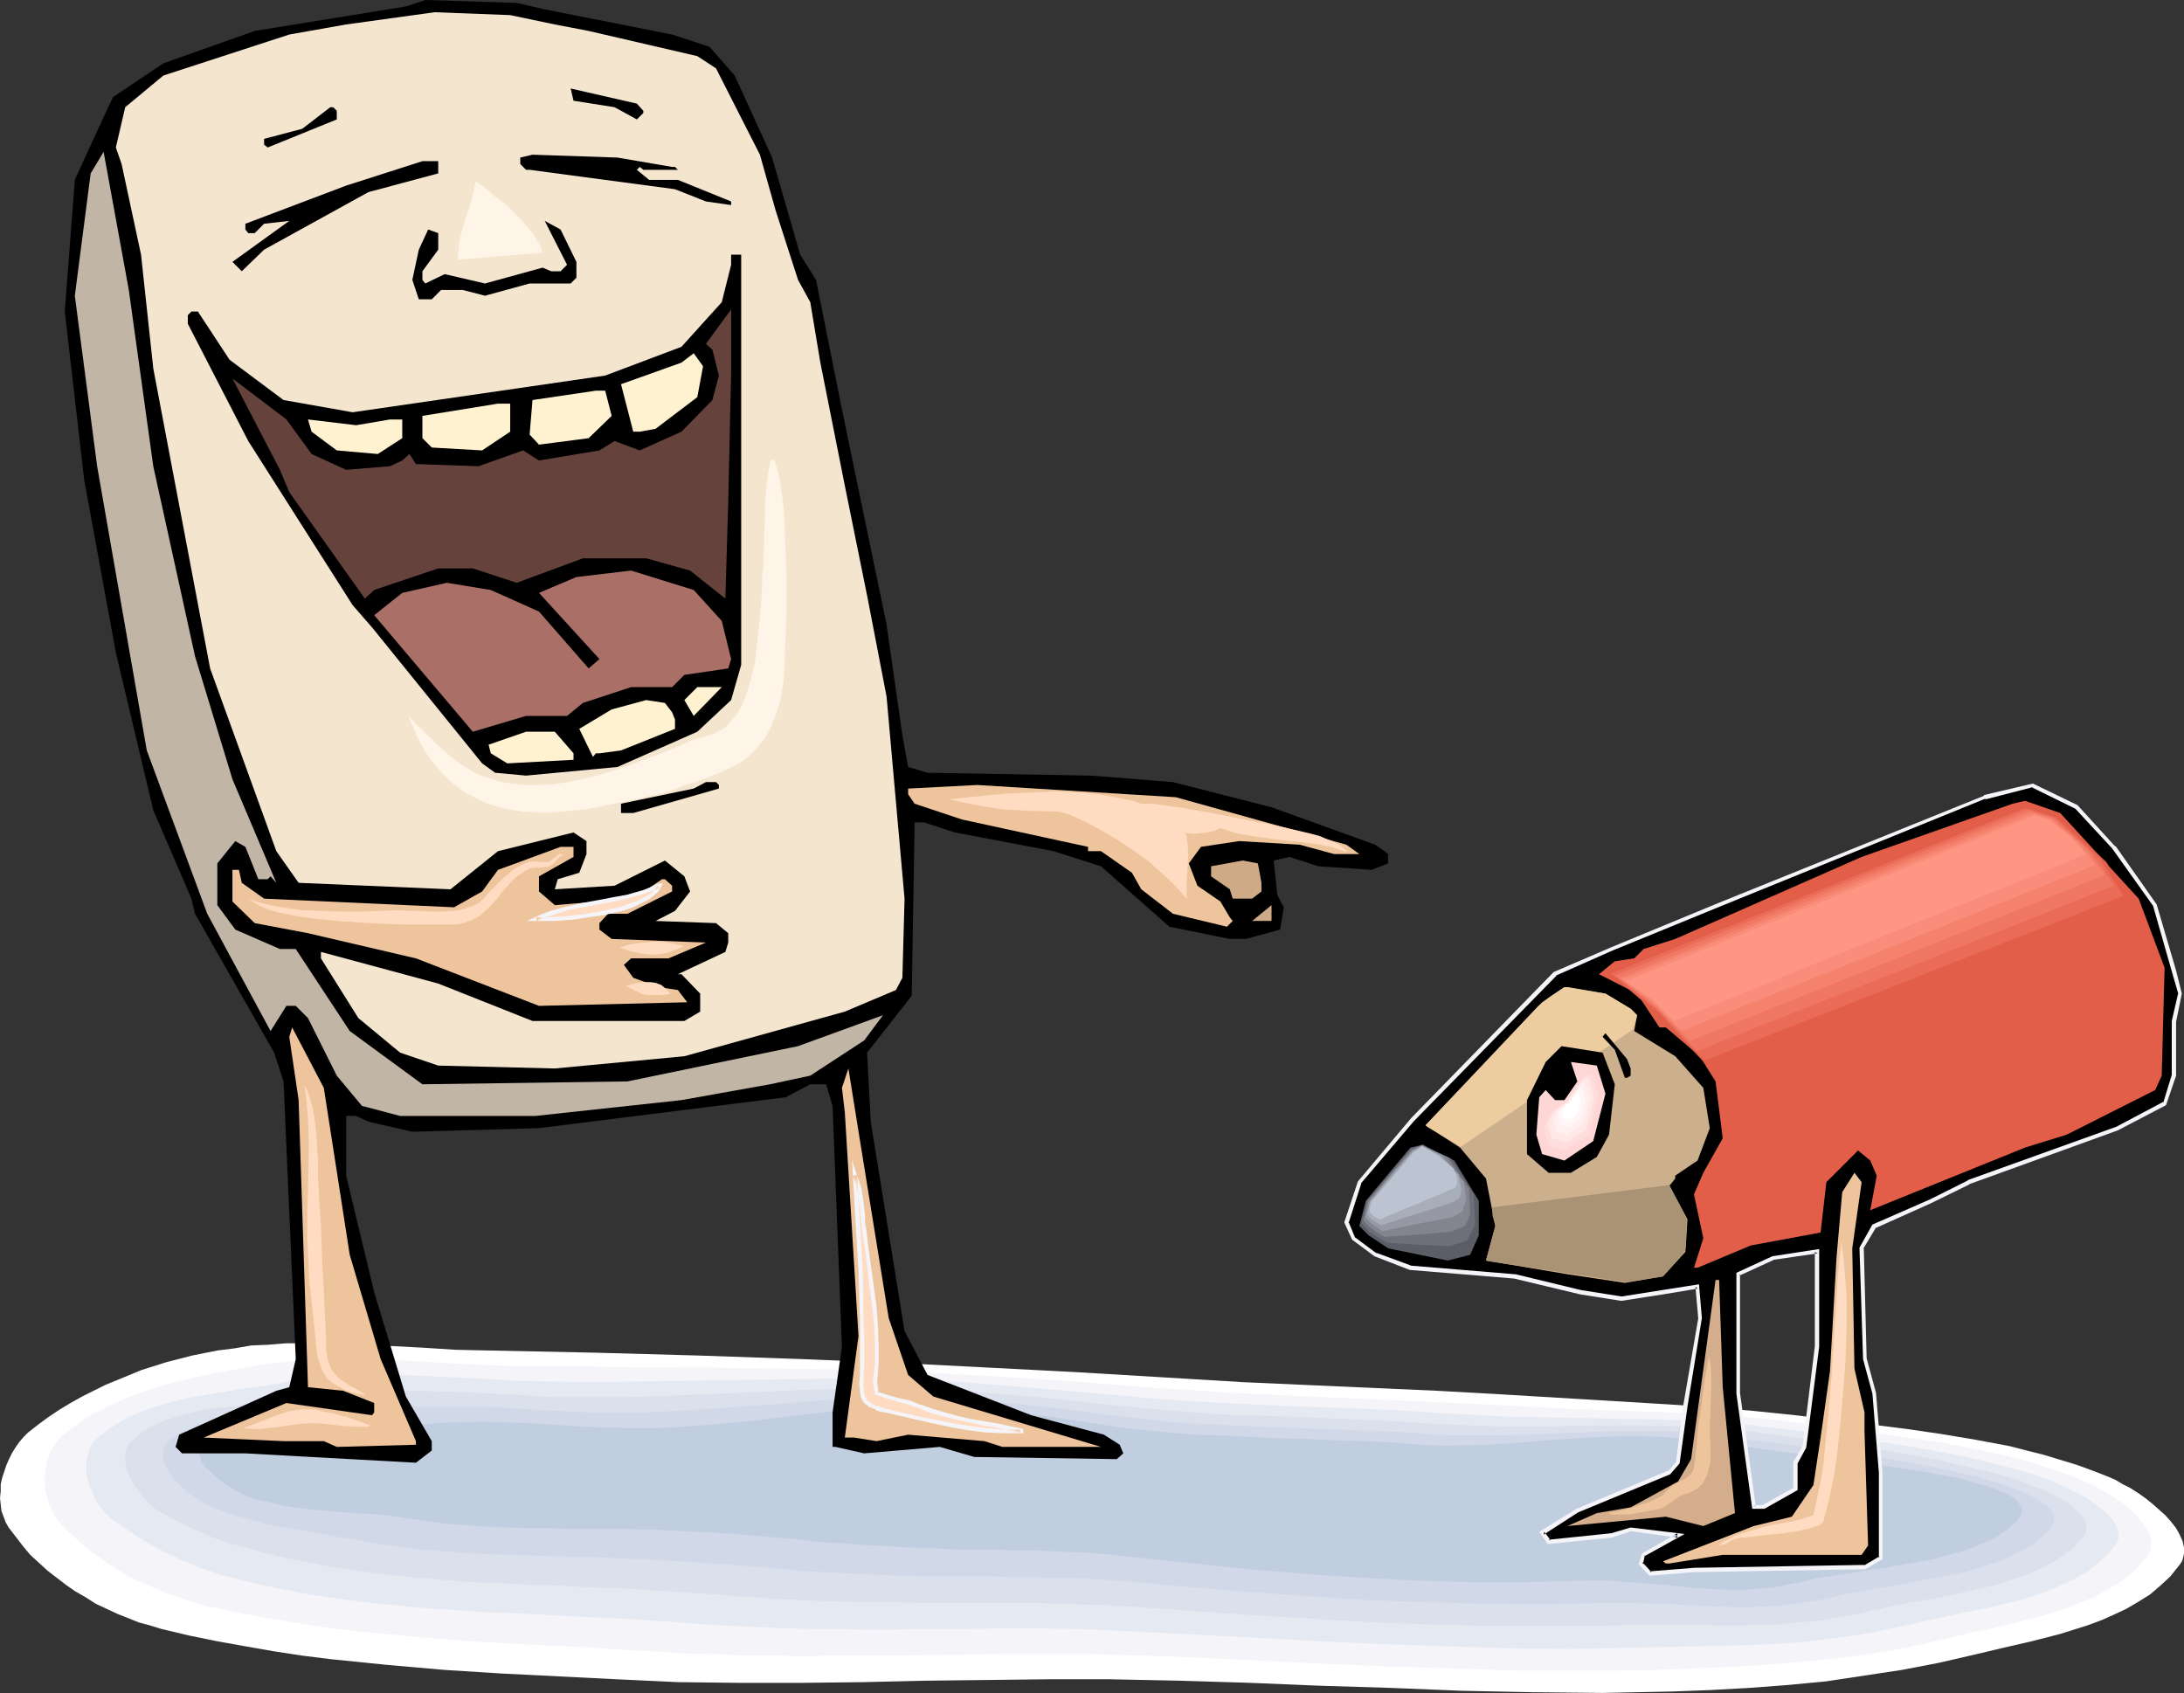<?xml version="1.0" encoding="UTF-8" standalone="no"?>
<svg
   version="1.0"
   width="129.766mm"
   height="100.593mm"
   id="svg77"
   sodipodi:docname="Pencil &amp; Eraser 4.wmf"
   xmlns:inkscape="http://www.inkscape.org/namespaces/inkscape"
   xmlns:sodipodi="http://sodipodi.sourceforge.net/DTD/sodipodi-0.dtd"
   xmlns="http://www.w3.org/2000/svg"
   xmlns:svg="http://www.w3.org/2000/svg">
  <rect width="100%" height="100%" fill="#333333" stroke="none"/>
  <sodipodi:namedview
     id="namedview77"
     pagecolor="#ffffff"
     bordercolor="#000000"
     borderopacity="0.25"
     inkscape:showpageshadow="2"
     inkscape:pageopacity="0.0"
     inkscape:pagecheckerboard="0"
     inkscape:deskcolor="#d1d1d1"
     inkscape:document-units="mm" />
  <defs
     id="defs1">
    <pattern
       id="WMFhbasepattern"
       patternUnits="userSpaceOnUse"
       width="6"
       height="6"
       x="0"
       y="0" />
  </defs>
  <path
     style="fill:#ffffff;fill-opacity:1;fill-rule:evenodd;stroke:none"
     d="m 6.302,321.703 2.262,-1.777 2.424,-1.777 2.424,-1.616 2.424,-1.454 2.586,-1.454 2.586,-1.293 2.586,-1.293 2.747,-1.131 2.747,-1.131 2.747,-1.131 5.656,-1.777 5.656,-1.454 5.656,-1.131 3.878,-0.485 3.717,-0.646 3.878,-0.162 3.878,-0.323 h 7.595 l 7.595,0.162 15.352,0.808 7.595,0.485 7.595,0.162 23.594,0.485 23.432,0.646 23.432,0.808 23.432,0.969 18.907,0.969 18.746,0.969 18.907,1.131 18.746,1.131 14.544,0.646 14.544,0.646 14.544,0.646 14.544,0.808 37.653,2.262 9.534,0.646 9.373,0.808 9.373,0.969 9.373,1.131 15.514,1.939 7.757,1.131 7.757,1.293 7.757,1.454 3.717,0.969 3.878,0.969 3.717,1.131 3.717,1.131 3.555,1.293 3.717,1.454 1.454,0.646 1.616,0.969 1.616,0.808 1.778,1.131 1.616,1.131 1.616,1.293 1.454,1.293 1.454,1.293 1.293,1.454 1.131,1.454 0.808,1.454 0.646,1.454 0.323,1.454 v 1.293 l -0.162,0.808 -0.162,0.646 -0.323,0.646 -0.485,0.646 -1.939,2.424 -2.262,2.101 -2.262,1.939 -2.586,1.616 -2.747,1.616 -2.747,1.293 -2.909,1.293 -3.07,1.131 -3.07,0.969 -3.07,0.969 -6.302,1.616 -6.302,1.454 -6.141,1.454 -8.403,1.939 -8.403,1.616 -8.565,1.293 -8.565,1.293 -8.565,0.808 -8.565,0.646 -8.726,0.485 -8.565,0.323 -7.918,0.162 -7.757,0.162 -15.837,-0.162 -15.837,-0.323 -15.837,-0.646 -15.837,-0.485 -15.675,-0.646 -15.837,-0.485 -15.837,-0.323 h -13.736 l -13.898,0.162 -13.898,0.162 -13.736,0.323 -13.898,0.162 h -13.898 l -13.898,-0.162 -13.736,-0.646 -12.928,-0.646 -12.928,-0.646 -12.766,-0.808 -12.928,-1.131 -12.766,-1.293 -6.464,-0.808 -6.302,-0.969 -6.464,-1.131 -6.302,-1.131 -6.302,-1.293 -6.141,-1.454 -2.586,-0.808 -2.424,-0.646 -2.424,-0.969 -2.424,-0.969 -2.424,-1.131 -2.424,-1.131 -2.262,-1.454 -2.262,-1.293 -2.101,-1.454 -2.101,-1.616 -2.101,-1.616 L 8.726,350.949 6.787,349.172 5.171,347.233 3.555,345.132 1.939,343.032 1.293,341.901 0.808,340.608 0.323,339.315 0.162,337.861 0,336.407 0.162,334.953 v -1.616 l 0.323,-1.454 0.485,-1.454 0.485,-1.454 0.646,-1.454 0.646,-1.293 0.808,-1.293 0.808,-1.131 0.97,-1.131 z"
     id="path1" />
  <path
     style="fill:#f4f4f9;fill-opacity:1;fill-rule:evenodd;stroke:none"
     d="m 14.221,322.188 2.101,-1.616 2.262,-1.616 2.424,-1.454 2.586,-1.293 2.586,-1.293 2.586,-1.131 2.747,-0.969 2.747,-0.969 5.656,-1.616 5.656,-1.293 5.656,-1.131 5.494,-0.969 3.717,-0.646 3.717,-0.323 3.555,-0.323 3.717,-0.323 h 7.434 l 7.595,0.162 7.595,0.323 7.434,0.485 7.434,0.323 7.434,0.323 h 11.312 l 11.15,0.162 22.301,0.162 22.139,0.323 11.312,0.162 11.15,0.485 9.05,0.485 8.888,0.485 17.776,1.131 17.614,1.454 8.888,0.485 8.888,0.646 14.059,0.646 14.382,0.646 14.221,0.646 14.221,0.646 8.888,0.485 9.05,0.485 18.261,0.646 9.05,0.323 9.05,0.646 8.888,0.646 9.05,1.131 7.434,0.969 15.029,2.101 7.595,1.131 7.595,1.454 7.434,1.616 3.717,0.969 3.555,1.131 3.555,1.131 3.555,1.293 1.454,0.646 1.616,0.646 1.778,0.808 1.778,0.969 3.394,2.101 1.616,1.131 1.454,1.293 1.293,1.293 1.131,1.293 0.97,1.293 0.808,1.293 0.323,1.293 v 1.293 0.808 l -0.162,0.646 -0.323,0.485 -0.323,0.646 -1.939,2.262 -2.262,2.101 -2.424,1.777 -2.586,1.454 -2.747,1.616 -2.909,1.131 -3.07,1.293 -3.07,0.969 -3.232,0.969 -3.232,0.808 -6.464,1.616 -6.302,1.293 -3.07,0.808 -2.909,0.646 -4.04,0.969 -4.04,0.808 -7.918,1.454 -7.918,0.969 -8.08,0.808 -8.08,0.646 -7.918,0.485 -8.242,0.323 -8.242,0.323 -7.595,0.162 h -7.434 -15.19 l -15.029,-0.485 -15.19,-0.485 -15.029,-0.646 -30.058,-1.454 -15.19,-0.485 -6.464,-0.162 h -6.302 -12.928 l -25.21,0.323 h -12.928 l -6.464,0.162 -6.626,-0.162 h -6.626 l -6.787,-0.323 -6.949,-0.162 -7.11,-0.485 -6.787,-0.323 -6.626,-0.485 -6.464,-0.323 -6.464,-0.323 -12.605,-0.646 -12.282,-0.969 -12.12,-1.131 -6.141,-0.646 -5.979,-0.808 -5.979,-0.969 -5.979,-0.969 -5.818,-1.131 -6.141,-1.293 -4.686,-1.293 -4.686,-1.616 -4.525,-1.939 -2.262,-0.969 -2.262,-1.131 -2.101,-1.293 -2.101,-1.293 -1.939,-1.454 -2.101,-1.454 -1.778,-1.454 -1.778,-1.616 -1.939,-1.777 -1.616,-1.777 -0.808,-0.969 -0.646,-1.131 -0.485,-1.131 -0.485,-1.293 -0.323,-1.293 -0.323,-1.293 -0.162,-1.454 v -1.293 l 0.162,-1.454 0.162,-1.293 0.323,-1.454 0.485,-1.293 0.646,-1.131 0.646,-1.131 0.808,-0.969 z"
     id="path2" />
  <path
     style="fill:#e5eaf2;fill-opacity:1;fill-rule:evenodd;stroke:none"
     d="m 22.139,322.673 2.101,-1.616 2.262,-1.454 2.262,-1.293 2.586,-1.131 2.586,-0.969 2.747,-0.808 2.747,-0.808 2.747,-0.646 5.656,-0.969 5.818,-0.969 5.656,-0.808 5.494,-0.969 3.394,-0.485 3.555,-0.485 3.555,-0.323 3.555,-0.162 7.434,-0.162 7.272,0.323 7.434,0.323 7.272,0.323 7.272,0.485 7.11,0.162 10.666,0.162 10.666,-0.162 21.17,-0.323 10.666,-0.162 10.504,-0.162 10.666,0.162 10.827,0.162 8.565,0.485 8.403,0.646 16.483,1.454 16.483,1.454 8.403,0.646 8.565,0.485 6.626,0.323 6.949,0.323 14.059,0.485 13.898,0.646 6.949,0.485 6.787,0.323 8.565,0.485 8.726,0.162 17.453,0.323 8.565,0.162 8.726,0.323 8.565,0.646 4.363,0.485 4.202,0.485 7.272,0.969 7.272,0.969 7.434,0.969 7.434,1.131 7.272,1.293 7.272,1.454 7.11,1.777 3.555,0.969 3.394,0.969 1.454,0.646 1.616,0.485 1.778,0.808 1.778,0.808 3.555,1.777 1.616,0.969 1.616,1.131 1.454,1.131 1.293,1.131 1.131,1.131 0.646,1.293 0.485,1.131 0.162,1.131 v 0.646 l -0.323,0.646 -0.162,0.485 -0.485,0.646 -0.808,1.131 -0.97,0.969 -2.101,1.939 -2.424,1.777 -2.747,1.616 -2.747,1.293 -3.07,1.293 -3.07,1.131 -3.232,0.969 -3.394,0.808 -3.232,0.808 -6.626,1.293 -3.394,0.808 -3.07,0.646 -3.07,0.646 -2.747,0.646 -3.878,0.808 -3.717,0.808 -3.878,0.646 -3.717,0.485 -7.434,0.969 -7.434,0.485 -7.595,0.323 -7.434,0.162 -7.757,0.162 -7.757,0.162 -7.272,0.162 -7.272,0.162 -14.382,-0.162 -14.382,-0.485 -14.221,-0.485 -14.382,-0.646 -14.382,-0.808 -28.765,-1.454 -5.979,-0.323 -5.979,-0.162 -11.635,-0.162 -11.474,0.162 h -5.656 -5.818 l -5.979,0.162 h -5.979 l -5.979,-0.162 h -6.302 l -6.464,-0.162 -6.626,-0.323 -6.949,-0.323 -7.272,-0.485 -3.555,-0.323 -3.555,-0.162 -6.787,-0.485 -6.626,-0.323 -6.464,-0.323 -6.141,-0.323 -6.141,-0.323 -5.979,-0.162 -5.818,-0.485 -5.818,-0.323 -5.656,-0.485 -11.15,-1.131 -5.656,-0.808 -5.656,-0.808 -5.656,-1.131 -5.656,-1.131 -4.525,-1.131 -4.525,-1.131 -4.363,-1.616 -4.363,-1.777 -4.04,-1.939 -4.04,-2.262 -3.878,-2.585 -1.939,-1.293 -1.939,-1.454 -0.808,-0.808 -0.808,-0.969 -0.808,-1.131 -0.646,-1.131 -0.485,-1.131 -0.485,-1.131 -0.485,-1.293 -0.323,-1.293 -0.162,-1.293 v -1.293 -1.293 l 0.323,-1.131 0.323,-1.131 0.485,-1.131 0.646,-0.808 z"
     id="path3" />
  <path
     style="fill:#dbe0ed;fill-opacity:1;fill-rule:evenodd;stroke:none"
     d="m 30.058,323.158 1.939,-1.616 2.262,-1.293 2.424,-1.131 2.424,-0.808 2.747,-0.808 2.747,-0.646 2.747,-0.485 2.747,-0.323 5.818,-0.646 5.818,-0.323 5.656,-0.646 2.586,-0.323 2.586,-0.323 3.394,-0.485 3.394,-0.485 3.394,-0.162 3.555,-0.323 h 7.11 l 7.272,0.162 7.11,0.323 7.272,0.323 7.11,0.485 3.394,0.162 h 3.394 10.181 l 10.181,-0.323 20.038,-0.808 10.019,-0.485 10.019,-0.323 10.019,-0.162 5.171,0.162 5.01,0.162 8.242,0.485 7.918,0.646 7.757,0.646 7.595,0.808 15.352,1.616 7.918,0.646 8.08,0.646 6.464,0.323 6.787,0.162 27.31,1.131 6.787,0.485 6.464,0.323 8.242,0.323 8.403,0.162 8.242,-0.162 8.242,-0.162 h 8.403 l 8.242,0.162 8.403,0.323 4.04,0.485 4.202,0.323 6.787,0.969 7.11,0.969 14.382,2.101 7.11,1.131 7.11,1.293 6.949,1.616 6.787,1.616 1.454,0.485 1.616,0.485 1.778,0.485 1.939,0.808 3.717,1.454 1.778,0.969 1.778,0.969 1.454,0.808 1.293,1.131 1.131,0.969 0.97,1.131 0.485,1.131 0.162,0.969 v 0.646 0.485 l -0.323,0.646 -0.323,0.485 -0.97,1.131 -0.97,0.969 -0.97,0.969 -1.131,0.808 -2.424,1.616 -2.747,1.454 -2.909,1.293 -3.232,1.131 -3.232,1.131 -3.232,0.808 -6.949,1.616 -6.787,1.293 -3.232,0.485 -3.232,0.646 -2.909,0.646 -2.909,0.646 -3.555,0.808 -3.555,0.646 -3.555,0.646 -3.555,0.323 -6.949,0.646 -6.787,0.162 h -6.949 l -6.949,-0.162 h -7.272 l -7.434,0.162 -6.949,0.162 h -6.949 -13.736 l -13.574,-0.323 -13.574,-0.485 -13.574,-0.808 -13.736,-0.808 -13.574,-0.969 -13.736,-0.969 -5.656,-0.323 -5.494,-0.162 -5.171,-0.162 -5.171,-0.162 h -26.018 l -5.494,-0.162 h -5.656 l -5.979,-0.162 -6.141,-0.162 -3.394,-0.162 -3.232,-0.162 -3.394,-0.162 -3.555,-0.323 -3.555,-0.162 -3.717,-0.323 -3.717,-0.323 -3.717,-0.162 -3.555,-0.323 -3.555,-0.162 -6.626,-0.485 -6.464,-0.162 -6.141,-0.323 -5.818,-0.323 -5.818,-0.162 -5.494,-0.323 -5.494,-0.162 -10.504,-0.808 -5.171,-0.485 -5.333,-0.646 -5.171,-0.646 -5.333,-0.808 -5.494,-1.131 -4.363,-0.808 -4.202,-0.969 -4.202,-1.131 -4.202,-1.131 -4.202,-1.454 -4.04,-1.777 -4.04,-1.939 -4.202,-2.262 -0.97,-0.646 -0.808,-0.808 -0.97,-0.808 -0.808,-0.969 -1.616,-2.262 -0.808,-1.131 -0.485,-1.131 -0.485,-1.131 -0.323,-1.293 -0.162,-1.131 v -1.131 l 0.162,-0.969 0.323,-1.131 0.646,-0.808 z"
     id="path4" />
  <path
     style="fill:#d1d8e8;fill-opacity:1;fill-rule:evenodd;stroke:none"
     d="m 37.814,323.642 1.939,-1.454 2.262,-1.131 2.262,-0.969 2.586,-0.808 2.747,-0.485 2.747,-0.323 2.909,-0.162 2.747,-0.162 5.979,-0.162 h 5.818 2.909 l 2.747,-0.162 2.586,-0.323 2.424,-0.323 3.232,-0.485 3.232,-0.323 3.394,-0.323 3.394,-0.162 h 6.949 7.11 l 7.11,0.323 6.949,0.485 6.787,0.323 3.394,0.162 h 3.232 4.848 4.848 l 9.696,-0.485 9.373,-0.646 9.534,-0.646 9.373,-0.808 9.373,-0.646 4.848,-0.162 h 4.848 4.848 4.848 l 3.878,0.323 3.878,0.162 7.272,0.808 7.272,0.808 7.11,0.808 6.949,0.969 7.272,0.808 7.272,0.808 3.878,0.323 3.878,0.162 6.141,0.323 6.626,0.323 13.413,0.485 13.413,0.485 6.464,0.323 6.302,0.485 3.878,0.162 h 4.04 7.918 l 15.837,-0.646 7.918,-0.323 h 7.918 3.878 l 3.878,0.162 4.04,0.323 3.878,0.485 6.626,0.969 6.787,0.808 7.11,0.969 6.949,0.969 7.11,0.969 6.949,1.131 6.626,1.293 6.626,1.454 1.454,0.323 1.778,0.323 1.778,0.646 1.939,0.485 3.878,1.293 1.778,0.646 1.778,0.808 1.616,0.808 1.454,0.808 1.293,0.969 0.97,0.808 0.646,1.131 0.162,0.323 v 0.646 0.485 0.485 l -0.323,0.646 -0.323,0.485 -0.808,0.969 -0.97,0.969 -0.97,0.808 -1.131,0.969 -1.131,0.646 -1.454,0.808 -2.747,1.454 -2.909,1.131 -3.232,1.131 -3.394,0.969 -3.555,0.808 -7.11,1.293 -6.949,1.293 -3.232,0.485 -3.232,0.646 -2.909,0.485 -2.586,0.646 -3.555,0.808 -3.394,0.485 -3.232,0.485 -3.232,0.323 -3.232,0.162 -3.232,0.162 -6.302,-0.162 -6.464,-0.323 -6.464,-0.323 -6.626,-0.162 h -3.555 -3.555 l -6.626,0.162 -6.464,0.162 -13.09,-0.162 -12.928,-0.323 -12.928,-0.485 -12.766,-0.808 -12.928,-0.969 -12.928,-0.969 -13.09,-1.293 -5.171,-0.323 -5.01,-0.323 -4.686,-0.323 h -4.686 l -4.525,-0.162 h -4.525 l -4.525,-0.162 h -4.686 -4.848 -5.01 l -5.171,-0.162 -5.656,-0.162 -2.909,-0.162 -3.07,-0.162 -3.07,-0.162 -3.232,-0.162 -3.394,-0.162 -3.555,-0.323 -3.717,-0.323 -3.717,-0.323 -4.04,-0.323 -3.717,-0.323 -3.717,-0.162 -3.555,-0.323 -3.394,-0.162 -3.394,-0.162 -3.232,-0.323 h -3.232 l -5.979,-0.323 -5.818,-0.162 -5.494,-0.162 -5.171,-0.162 -5.171,-0.162 -4.848,-0.162 -5.01,-0.162 -4.848,-0.485 -4.848,-0.323 -5.01,-0.646 -4.848,-0.646 -5.171,-0.969 -4.202,-0.646 -4.04,-0.808 -8.08,-1.293 -4.04,-0.808 -4.04,-1.131 -4.363,-1.293 -2.262,-0.808 -2.262,-0.969 -0.97,-0.485 -0.97,-0.646 -2.262,-1.454 -2.101,-1.939 -0.97,-0.969 -0.808,-0.969 -0.808,-1.131 -0.646,-1.131 -0.323,-1.131 -0.323,-0.969 v -0.969 l 0.162,-0.969 0.485,-0.808 z"
     id="path5" />
  <path
     style="fill:#c1cee0;fill-opacity:1;fill-rule:evenodd;stroke:none"
     d="m 45.733,323.965 0.97,-0.646 0.97,-0.646 0.97,-0.485 1.131,-0.485 2.424,-0.808 2.424,-0.485 2.747,-0.162 2.747,-0.162 h 2.909 l 3.07,0.162 5.979,0.323 5.818,0.485 h 2.747 l 2.747,0.162 2.586,-0.162 2.424,-0.323 3.07,-0.485 3.232,-0.323 3.232,-0.323 3.232,-0.162 6.787,-0.162 6.949,0.162 6.949,0.323 6.787,0.485 6.626,0.323 h 3.07 l 3.232,0.162 h 4.686 l 4.525,-0.162 4.525,-0.323 4.525,-0.323 8.888,-0.808 8.888,-1.131 8.888,-0.969 8.888,-0.808 4.525,-0.323 4.525,-0.162 h 4.525 l 4.686,0.162 3.717,0.162 3.555,0.323 3.555,0.323 3.394,0.323 6.626,0.969 6.464,0.969 6.464,0.969 6.626,0.969 3.394,0.323 3.555,0.323 3.555,0.323 3.717,0.323 5.979,0.162 6.302,0.323 6.464,0.323 6.626,0.162 6.626,0.323 6.464,0.162 6.302,0.323 5.979,0.485 3.717,0.162 h 3.878 l 7.434,-0.162 7.595,-0.485 7.595,-0.646 7.595,-0.485 7.434,-0.323 h 3.878 l 3.717,0.162 3.717,0.162 3.717,0.485 6.302,0.808 6.626,0.808 6.787,0.969 6.787,0.808 13.736,1.939 6.626,0.969 6.302,0.969 1.616,0.323 1.616,0.323 1.939,0.323 1.939,0.323 3.878,1.131 2.101,0.485 1.778,0.646 1.778,0.646 1.454,0.646 1.454,0.808 0.97,0.808 0.646,0.969 0.323,0.485 0.162,0.323 v 0.646 l -0.162,0.323 -0.162,0.485 -0.323,0.646 -0.808,0.969 -0.97,0.808 -0.97,0.808 -1.131,0.808 -1.131,0.808 -1.454,0.646 -2.747,1.293 -3.07,1.131 -3.394,0.969 -3.394,0.969 -3.717,0.646 -7.272,1.293 -3.555,0.485 -3.555,0.646 -3.394,0.485 -3.07,0.485 -2.909,0.485 -2.586,0.646 -3.394,0.646 -3.07,0.646 -3.07,0.162 -3.07,0.323 h -3.07 l -2.909,-0.162 -5.656,-0.323 -5.818,-0.646 -5.979,-0.485 -3.07,-0.162 -3.07,-0.323 h -3.394 -3.394 l -6.302,0.162 -6.141,0.162 h -12.443 l -12.12,-0.323 -12.12,-0.646 -12.282,-0.808 -12.12,-0.969 -12.282,-1.293 -12.443,-1.293 -4.686,-0.485 -4.363,-0.485 -4.202,-0.323 -4.04,-0.162 -7.918,-0.323 h -4.04 l -4.04,-0.162 h -4.202 -4.525 l -2.424,-0.162 -2.424,-0.162 h -2.747 l -2.586,-0.162 -2.909,-0.162 -2.909,-0.162 -3.07,-0.162 -3.232,-0.162 -3.394,-0.323 -3.394,-0.162 -3.717,-0.323 -3.878,-0.485 -4.202,-0.323 -3.878,-0.323 -3.878,-0.323 -3.555,-0.323 -3.555,-0.162 -3.394,-0.162 -3.232,-0.162 -3.07,-0.162 -3.07,-0.162 h -3.07 l -2.747,-0.162 h -2.747 -5.171 -5.01 l -4.686,-0.162 h -4.686 l -8.888,-0.323 -4.525,-0.323 -4.525,-0.323 -4.686,-0.646 -4.848,-0.646 -3.878,-0.646 -4.04,-0.323 -3.717,-0.162 -3.878,-0.323 -4.04,-0.323 -4.202,-0.485 -2.262,-0.323 -2.262,-0.485 -2.262,-0.485 -2.424,-0.485 -1.131,-0.323 -1.293,-0.485 -1.293,-0.646 -1.293,-0.646 -2.586,-1.616 -1.293,-0.969 -1.131,-0.969 -0.97,-0.969 -0.97,-0.808 -0.646,-0.969 -0.485,-1.131 -0.162,-0.808 v -0.969 l 0.323,-0.808 0.323,-0.323 z"
     id="path6" />
  <path
     style="fill:#000000;fill-opacity:1;fill-rule:evenodd;stroke:none"
     d="m 122.331,2.101 28.603,5.655 8.403,2.747 5.656,6.463 8.403,18.42 6.302,21.813 3.555,5.655 5.818,29.084 10.019,48.312 3.555,24.883 1.293,7.109 4.363,1.293 36.845,0.646 18.261,1.454 22.139,5.655 23.27,8.402 2.101,1.454 0.808,0.646 v 2.101 l -3.717,1.454 -11.958,-0.808 -6.464,-2.101 -3.555,0.808 0.808,7.756 1.454,2.747 -0.808,5.009 -7.757,2.101 h -3.555 l -13.574,-2.747 -15.352,-13.573 -10.666,-3.393 -22.139,-4.201 -6.949,-2.262 h -2.101 l -0.646,38.94 -10.019,12.765 0.808,15.512 7.595,47.019 5.171,9.856 23.27,9.048 16.322,4.363 3.555,2.262 0.808,1.939 -1.454,1.293 -31.997,-0.485 -7.757,-2.262 -16.968,1.454 -6.464,-1.454 h -0.646 v -7.756 l 2.101,-14.704 -2.101,-54.129 -1.454,-4.847 h -3.555 l -5.494,2.908 -55.429,6.948 -28.442,0.808 -9.858,-2.262 -2.747,-1.293 h -2.262 v 13.411 l 6.302,26.176 7.11,23.429 5.818,10.018 v 2.101 l -3.555,2.747 -38.299,-2.101 H 40.885 l -1.454,-1.454 0.808,-2.747 21.816,-9.856 2.909,-0.808 1.454,-6.302 -2.747,-62.369 -2.101,-6.463 -17.776,-31.185 -0.808,-3.393 -8.565,-19.874 -8.403,-35.386 -7.11,-38.779 -4.363,-37.809 2.262,-29.569 4.202,-9.21 4.363,-9.372 L 36.683,14.219 57.206,6.948 91.142,1.454 95.505,0 116.029,0.646 Z"
     id="path7" />
  <path
     style="fill:#f4e5ce;fill-opacity:1;fill-rule:evenodd;stroke:none"
     d="m 124.593,5.494 7.595,1.454 24.402,5.655 4.202,2.747 9.858,19.389 3.555,12.603 5.01,15.512 2.747,5.009 2.262,13.573 5.494,27.63 5.01,24.722 4.363,22.621 4.04,45.404 -0.485,17.774 -1.454,2.747 -11.474,4.847 -36.037,10.018 -29.088,2.747 -26.179,-0.646 -8.565,-2.908 -9.373,-7.756 -8.403,-13.411 v -1.454 l 26.341,7.109 21.17,8.402 h 34.098 l 3.555,-2.101 v -4.039 l -4.202,-4.363 h -0.808 l 10.666,-5.009 0.646,-2.101 v -2.101 l -2.747,-2.262 -13.574,-0.485 4.363,-2.262 3.394,-4.363 -1.293,-3.393 -4.363,-3.555 -11.312,5.655 -13.413,0.808 0.646,-2.262 4.848,-1.454 1.616,-4.201 v -2.908 l -2.909,-1.939 -16.968,4.201 -10.666,8.564 -34.098,-1.454 L 62.054,191.148 47.187,150.107 34.421,82.728 31.674,57.199 27.31,36.84 26.018,33.124 28.118,24.075 36.683,16.966 64.963,7.756 77.73,5.494 97.606,2.747 114.574,3.393 Z"
     id="path8" />
  <path
     style="fill:#000000;fill-opacity:1;fill-rule:evenodd;stroke:none"
     d="m 144.47,24.883 v 0.485 l -1.454,1.454 -5.01,-2.747 -9.211,-1.454 -0.646,-2.747 14.867,3.393 z"
     id="path9" />
  <path
     style="fill:#000000;fill-opacity:1;fill-rule:evenodd;stroke:none"
     d="m 75.629,24.883 v 1.939 l -15.514,6.302 -0.808,-0.646 v -1.293 l 8.565,-2.262 6.302,-4.847 h 0.646 z"
     id="path10" />
  <path
     style="fill:#c1b5a5;fill-opacity:1;fill-rule:evenodd;stroke:none"
     d="m 34.421,104.703 9.373,42.657 8.403,27.63 9.858,23.267 -1.293,-1.454 -0.646,0.646 h -2.101 l -2.909,-7.271 -2.262,-1.293 -4.04,5.009 v 9.372 l 4.04,5.494 10.019,4.363 h 3.555 l 12.12,18.42 16.322,11.957 46.056,-0.646 38.299,-7.917 19.069,-6.948 -4.202,5.655 -12.12,7.917 -9.05,1.939 -19.877,3.555 -32.805,3.555 H 89.849 l -8.565,-2.262 -5.656,-6.786 -6.464,-12.926 -2.747,-2.747 h -2.101 l -3.555,5.655 -14.221,-26.337 -13.574,-36.678 -11.15,-63.824 -5.01,-38.294 3.555,-27.468 2.909,-4.847 5.656,31.023 z"
     id="path11" />
  <path
     style="fill:#000000;fill-opacity:1;fill-rule:evenodd;stroke:none"
     d="m 150.934,37.486 h 0.646 l 0.646,0.646 h -7.757 l -0.808,-0.646 -0.646,0.646 2.747,2.262 h 6.464 l 11.958,4.847 v 0.808 l -5.656,-0.808 -6.949,-2.747 -32.643,-4.363 h -0.808 l -1.293,-1.293 v -1.454 l 2.747,-0.646 19.069,0.646 z"
     id="path12" />
  <path
     style="fill:#000000;fill-opacity:1;fill-rule:evenodd;stroke:none"
     d="m 98.414,38.94 -15.675,4.201 -23.432,12.926 -5.01,4.847 -2.101,-2.101 12.766,-9.21 -5.656,0.646 -2.101,2.101 h -1.454 l -0.646,-0.808 v -1.293 l 22.624,-8.564 17.13,-5.494 h 3.555 z"
     id="path13" />
  <path
     style="fill:#000000;fill-opacity:1;fill-rule:evenodd;stroke:none"
     d="m 129.441,58.815 v 3.555 l -1.293,1.293 h -9.211 l -10.019,2.747 -5.01,-1.293 H 99.061 L 96.96,67.217 h -2.909 l -1.454,-4.363 1.454,-6.786 2.101,-4.524 2.262,0.808 v 3.716 l -3.555,4.847 v 1.939 l 0.646,0.808 4.363,-2.101 9.05,2.101 12.928,-3.555 1.939,0.808 h 2.101 l 1.454,-1.454 -5.01,-9.856 3.555,1.939 z"
     id="path14" />
  <path
     style="fill:#000000;fill-opacity:1;fill-rule:evenodd;stroke:none"
     d="m 166.448,106.965 v 42.334 l -2.262,7.917 -7.595,7.109 -17.938,7.917 -20.523,1.939 -6.949,-0.646 -2.909,-2.101 L 83.547,140.897 79.184,135.888 55.752,99.048 42.178,72.71 v -1.939 l 0.808,-0.808 h 1.454 l 7.11,10.826 12.12,9.048 15.514,2.747 56.722,-8.241 17.13,-6.463 9.05,-10.018 2.101,-8.402 v -2.262 h 2.262 z"
     id="path15" />
  <path
     style="fill:#66423d;fill-opacity:1;fill-rule:evenodd;stroke:none"
     d="m 163.539,112.62 -0.646,21.813 -7.918,-6.302 -9.858,-2.747 h -14.221 l -14.867,5.494 -9.858,-3.232 h -7.757 l -14.382,4.847 -2.101,1.939 -16.968,-23.914 -2.101,-5.009 -10.666,-20.521 12.12,9.21 5.656,7.756 7.757,3.555 9.858,-0.808 2.747,-1.293 1.616,-1.454 1.454,2.262 14.059,0.485 10.019,-3.555 3.555,2.262 13.574,-2.262 3.394,-2.101 5.656,2.101 9.373,-4.201 6.949,-7.109 1.454,-5.494 -1.454,-5.817 -1.454,-1.293 5.656,-7.756 v 14.057 z"
     id="path16" />
  <path
     style="fill:#fff2d1;fill-opacity:1;fill-rule:evenodd;stroke:none"
     d="m 156.59,89.191 -9.373,7.109 -3.555,0.646 h -1.454 l -2.747,-10.664 13.574,-4.847 2.747,-2.101 2.101,2.908 z"
     id="path17" />
  <path
     style="fill:#fff2d1;fill-opacity:1;fill-rule:evenodd;stroke:none"
     d="m 137.36,93.393 -5.171,5.009 -11.15,1.454 -2.101,-2.262 0.646,-7.756 14.221,-2.101 h 2.101 z"
     id="path18" />
  <path
     style="fill:#fff2d1;fill-opacity:1;fill-rule:evenodd;stroke:none"
     d="m 114.574,96.947 -6.302,4.201 -11.312,-0.646 -2.101,-2.101 v -5.009 l 16.968,-2.747 h 2.747 z"
     id="path19" />
  <path
     style="fill:#fff2d1;fill-opacity:1;fill-rule:evenodd;stroke:none"
     d="m 87.587,94.2 h 2.747 v 4.201 l -5.494,3.555 -9.211,-0.808 -5.656,-4.201 -0.808,-2.747 10.827,1.293 z"
     id="path20" />
  <path
     style="fill:#aa7068;fill-opacity:1;fill-rule:evenodd;stroke:none"
     d="m 162.085,139.442 2.101,8.564 -0.646,2.101 -9.858,1.454 -2.747,2.747 h -9.211 l -10.827,3.555 -3.555,2.908 h -9.211 l -11.958,3.555 -22.139,-26.176 6.302,-5.009 10.019,-2.262 9.858,1.616 10.827,4.847 11.15,12.765 2.424,-2.101 -13.574,-14.865 8.403,-3.555 12.282,-1.454 14.059,4.363 z"
     id="path21" />
  <path
     style="fill:#fff2d1;fill-opacity:1;fill-rule:evenodd;stroke:none"
     d="m 155.782,160.771 -2.101,-3.555 2.909,-2.908 h 5.494 z"
     id="path22" />
  <path
     style="fill:#fff2d1;fill-opacity:1;fill-rule:evenodd;stroke:none"
     d="m 150.934,159.963 0.646,1.616 v 2.101 l -12.12,4.847 -4.848,0.646 h -0.808 l -0.646,0.808 -3.07,-6.302 7.272,-4.363 7.757,-2.101 4.202,0.646 z"
     id="path23" />
  <path
     style="fill:#fff2d1;fill-opacity:1;fill-rule:evenodd;stroke:none"
     d="m 128.795,169.173 v 1.454 l -14.867,0.808 -3.717,-2.262 -0.485,-1.939 8.403,-2.908 h 6.464 z"
     id="path24" />
  <path
     style="fill:#000000;fill-opacity:1;fill-rule:evenodd;stroke:none"
     d="m 161.438,176.282 v 0.808 l -19.23,5.494 h -2.747 v -2.101 l 16.322,-3.393 2.747,-1.454 h 2.262 z"
     id="path25" />
  <path
     style="fill:#edc49b;fill-opacity:1;fill-rule:evenodd;stroke:none"
     d="m 289.587,186.139 12.766,3.555 2.909,2.101 h 1.454 -7.11 l -7.757,-2.101 -13.574,-0.808 -8.565,1.293 -2.747,3.716 1.939,5.009 5.171,3.555 2.101,3.555 0.646,0.808 -1.293,1.293 -12.12,-2.908 -7.11,-5.494 -2.101,-3.716 -6.949,-4.847 h -2.909 v -0.969 l -28.28,-6.14 -10.666,-3.555 -1.454,-2.101 v -1.293 l 15.514,-0.808 44.602,2.747 z"
     id="path26" />
  <path
     style="fill:#000000;fill-opacity:1;fill-rule:evenodd;stroke:none"
     d="m 405.131,324.935 2.909,-22.459 v -21.328 l -9.858,1.454 -7.757,3.555 v 26.822 l 3.394,25.529 h 2.262 l 7.11,-4.201 v -5.817 z m 69.488,-134.757 9.373,13.088 4.202,14.704 1.293,5.171 -1.293,6.14 v 12.28 l -2.101,6.302 -10.666,5.494 -33.29,12.118 -8.565,4.201 -12.766,5.655 -2.747,5.009 0.646,24.883 2.101,7.756 1.454,17.774 v 19.066 l -3.555,2.101 -38.299,0.646 -9.858,0.808 -2.101,-2.262 0.646,-1.939 7.757,-4.363 -10.666,-1.454 -4.363,1.454 -14.059,1.454 -1.454,-2.101 7.918,-5.009 20.685,-8.402 1.939,-2.262 1.616,-12.765 3.232,-19.713 -0.485,-7.109 -7.757,1.293 -9.373,1.454 -9.05,-1.454 -14.867,-3.555 -23.432,-1.939 -7.918,-2.908 -4.848,-3.716 -1.616,-3.555 2.909,-9.048 11.958,-14.057 31.997,-32.639 12.605,-5.655 24.24,-9.856 59.63,-24.237 10.666,-2.747 9.858,5.009 z"
     id="path27" />
  <path
     style="fill:#f4f4f9;fill-opacity:1;fill-rule:evenodd;stroke:none"
     d="m 405.616,325.096 2.909,-22.621 v -21.975 l -10.504,1.616 -8.08,3.716 v 27.145 l 3.555,25.853 h 2.747 l 7.434,-4.201 v -6.14 0.162 l 1.939,-3.555 -0.808,-0.323 -2.101,3.555 v 5.978 l 0.323,-0.323 -7.272,4.039 h 0.323 -2.262 l 0.485,0.323 -3.555,-25.529 v 0.162 -26.822 l -0.162,0.323 7.757,-3.555 h -0.162 l 10.019,-1.454 -0.646,-0.323 v 21.328 -0.162 l -2.747,22.459 v 0 z"
     id="path28" />
  <path
     style="fill:#f4f4f9;fill-opacity:1;fill-rule:evenodd;stroke:none"
     d="m 474.295,190.501 v 0 l 9.211,12.926 v 0 l 4.202,14.704 1.454,5.009 v -0.162 l -1.454,6.302 v 12.28 -0.162 l -1.939,6.302 0.162,-0.323 -10.666,5.655 v 0 l -33.29,11.957 -0.162,0.162 -8.403,4.201 -12.928,5.655 -2.909,5.171 0.808,25.045 2.101,7.756 v 0 l 1.454,17.774 v 0 19.066 l 0.162,-0.323 -3.555,2.101 0.162,-0.162 -38.299,0.646 v 0 l -10.019,0.808 0.485,0.162 -2.101,-2.262 0.162,0.485 0.485,-2.101 -0.162,0.323 9.05,-5.009 -12.12,-1.454 -4.363,1.293 v 0 l -14.059,1.454 0.485,0.162 -1.454,-1.939 -0.162,0.646 7.757,-5.009 v 0 l 20.685,-8.564 2.101,-2.424 1.778,-12.765 3.232,-19.874 -0.646,-7.594 -8.242,1.293 -9.211,1.454 h 0.162 l -9.211,-1.454 v 0 l -14.706,-3.555 h -0.162 l -23.432,-1.939 h 0.162 l -7.918,-2.908 0.162,0.162 -5.01,-3.716 0.162,0.162 -1.454,-3.555 v 0.323 l 2.909,-9.048 -0.162,0.162 11.958,-14.057 31.997,-32.639 h -0.162 l 12.766,-5.655 24.078,-9.856 59.63,-24.237 v 0.162 l 10.666,-2.747 h -0.323 l 9.858,4.847 v 0 l 8.242,8.887 0.646,-0.485 -8.403,-9.21 -10.019,-4.847 -10.989,2.585 v 0.162 l -59.63,24.075 -24.24,10.018 -12.766,5.494 -31.997,32.8 -11.958,14.219 -3.07,9.21 1.778,3.878 5.01,3.716 7.918,3.07 23.432,1.939 v 0 l 14.867,3.555 v 0 l 9.211,1.454 9.373,-1.454 7.757,-1.293 -0.485,-0.485 0.646,7.271 v -0.162 l -3.394,19.713 -1.616,12.765 0.162,-0.323 -1.939,2.262 v -0.162 l -20.523,8.564 -8.403,5.171 1.939,2.747 14.382,-1.454 4.363,-1.454 h -0.162 l 10.504,1.454 v -0.969 l -7.918,4.524 -0.808,2.424 2.424,2.585 10.019,-0.808 v 0 l 38.461,-0.646 3.878,-2.262 v -19.389 -0.162 l -1.454,-17.774 -2.101,-7.756 v 0.162 l -0.646,-24.883 -0.162,0.162 2.909,-4.847 -0.162,0.162 12.605,-5.655 8.565,-4.201 h -0.162 l 33.451,-12.118 v 0 l 10.827,-5.655 2.262,-6.625 v -12.28 0.162 l 1.293,-6.302 -1.293,-5.171 -4.363,-14.865 -9.211,-13.088 h -0.162 z"
     id="path29" />
  <path
     style="fill:#e25e49;fill-opacity:1;fill-rule:evenodd;stroke:none"
     d="m 480.275,201.812 5.818,15.512 -0.646,24.237 -1.454,3.232 -19.877,10.018 -9.373,2.908 -34.744,14.057 1.454,-7.756 -1.454,-3.393 -2.747,-2.262 -7.11,7.109 -1.293,11.311 -15.675,2.908 -11.958,5.009 h -0.808 l 2.101,-6.625 -2.101,-9.856 2.101,-4.847 4.363,-7.756 -1.616,-12.765 -3.555,-5.655 -7.595,-6.463 h -1.454 l -5.01,-7.594 -8.565,-4.363 3.555,-2.908 4.363,-0.646 2.101,-2.101 7.11,-2.262 41.854,-18.42 33.936,-11.957 2.747,-0.646 7.918,2.747 z"
     id="path30" />
  <path
     style="fill:#edc49b;fill-opacity:1;fill-rule:evenodd;stroke:none"
     d="m 128.795,192.44 -7.757,4.363 v 3.393 l 3.555,3.07 17.614,-1.454 6.464,-4.363 h 0.646 l 1.616,1.454 v 1.293 l -10.019,5.009 h -4.363 l -1.939,2.101 v 1.454 l 2.747,2.101 21.17,0.808 -8.403,3.555 h -8.403 l -1.616,1.454 2.101,2.908 5.818,2.101 4.202,0.646 2.101,2.747 -33.29,0.808 -27.634,-10.664 -24.24,-5.655 -11.958,-2.262 -5.01,-4.847 v -7.109 h 1.454 l 0.646,2.908 5.01,3.555 42.662,1.939 6.302,-3.555 3.555,-4.847 14.059,-5.171 h 2.909 z"
     id="path31" />
  <path
     style="fill:#ceaa87;fill-opacity:1;fill-rule:evenodd;stroke:none"
     d="m 283.284,198.257 v 1.939 l -2.101,1.616 h -4.363 l -0.646,-2.101 -4.202,-2.908 v -2.262 l 7.11,-1.293 3.394,0.646 z"
     id="path32" />
  <path
     style="fill:#ceaa87;fill-opacity:1;fill-rule:evenodd;stroke:none"
     d="m 281.184,206.821 4.363,-3.555 v 3.555 z"
     id="path33" />
  <path
     style="fill:#ccaf8c;fill-opacity:1;fill-rule:evenodd;stroke:none"
     d="m 366.185,226.533 1.454,1.454 -0.646,3.555 9.211,5.655 6.302,7.109 1.454,9.048 -2.747,7.271 -5.01,3.393 v 0.646 l -1.293,1.616 4.04,7.594 -0.485,7.271 -5.01,5.494 -8.565,1.454 -12.928,-1.939 -18.261,-3.07 2.101,-7.756 -2.101,-10.664 -5.818,-6.948 -7.757,-5.009 26.179,-27.63 5.01,-3.393 9.211,1.454 z"
     id="path34" />
  <path
     style="fill:#edcca0;fill-opacity:1;fill-rule:evenodd;stroke:none"
     d="m 345.5,225.887 2.424,-1.939 3.394,-2.262 h 0.808 l 8.403,1.454 5.656,3.393 1.454,1.454 -0.162,0.646 -0.808,2.585 -38.622,26.337 -7.272,-4.363 -0.646,-0.485 z"
     id="path35" />
  <path
     style="fill:#edc49b;fill-opacity:1;fill-rule:evenodd;stroke:none"
     d="m 78.538,281.793 6.949,23.429 7.918,18.42 v 0.808 l -17.776,0.485 -2.909,-1.293 h -9.05 l -17.938,-0.808 18.584,-7.756 19.23,2.747 0.485,-0.646 v -2.101 l -6.949,-2.747 -7.918,-0.808 -2.101,-64.47 -2.101,-14.219 0.646,-2.101 7.11,13.573 z"
     id="path36" />
  <path
     style="fill:#000000;fill-opacity:1;fill-rule:evenodd;stroke:none"
     d="m 366.185,239.944 v 1.616 l -0.808,0.485 h -0.485 l -2.262,-6.302 -2.747,-2.908 0.646,-0.808 4.848,5.817 z"
     id="path37" />
  <path
     style="fill:#000000;fill-opacity:1;fill-rule:evenodd;stroke:none"
     d="m 362.63,243.499 -1.293,11.311 -2.747,5.009 -5.818,3.555 h -5.01 l -4.848,-4.201 v -12.118 l 4.202,-8.564 3.555,-3.555 9.211,1.454 z"
     id="path38" />
  <path
     style="fill:#ffd6d6;fill-opacity:1;fill-rule:evenodd;stroke:none"
     d="m 360.529,245.6 -2.747,10.664 -6.464,4.363 -5.01,-1.454 -1.293,-4.363 0.646,-8.402 1.454,-1.616 2.101,2.262 h 2.101 l 2.909,-4.201 -1.454,-4.363 5.818,0.808 z"
     id="path39" />
  <path
     style="fill:#edc49b;fill-opacity:1;fill-rule:evenodd;stroke:none"
     d="m 199.576,296.012 4.363,12.765 5.656,4.847 37.653,11.311 h -22.139 l -4.04,-1.293 -17.13,-1.454 -7.11,1.454 -5.01,-0.808 h -2.101 l 3.07,-22.783 -3.07,-50.251 -0.646,-5.494 1.454,-4.363 2.747,17.127 z"
     id="path40" />
  <path
     style="fill:#5b5e66;fill-opacity:1;fill-rule:evenodd;stroke:none"
     d="m 332.088,269.675 v 7.756 l -1.939,4.363 -5.01,1.293 -13.413,-2.747 -4.363,-2.908 -2.101,-2.101 1.454,-5.655 10.019,-11.957 2.747,-0.646 7.11,3.555 z"
     id="path41" />
  <path
     style="fill:#6d707a;fill-opacity:1;fill-rule:evenodd;stroke:none"
     d="m 330.956,268.221 0.162,3.393 0.162,3.393 -1.778,3.555 -1.939,0.646 -2.101,0.646 -7.11,-0.323 -6.949,-0.485 -2.101,-1.293 -1.778,-1.131 -1.778,-1.939 1.293,-5.009 4.848,-5.817 4.848,-5.817 2.747,-0.969 1.454,0.808 1.616,0.808 3.232,1.454 2.424,3.878 2.424,3.878 0.323,0.162 z"
     id="path42" />
  <path
     style="fill:#82848e;fill-opacity:1;fill-rule:evenodd;stroke:none"
     d="m 329.825,266.767 0.162,2.747 0.162,2.908 -0.485,1.454 -0.646,1.454 -1.616,0.646 -1.616,0.646 -7.434,0.646 -7.434,0.485 -1.616,-0.969 -1.616,-1.131 -0.808,-0.808 -0.646,-0.808 0.97,-4.363 9.858,-11.472 2.262,-0.969 5.656,2.585 4.363,6.463 0.323,0.162 z"
     id="path43" />
  <path
     style="fill:#9699a5;fill-opacity:1;fill-rule:evenodd;stroke:none"
     d="m 328.694,265.312 0.162,1.131 0.162,1.131 0.162,2.262 -0.485,1.131 -0.323,1.131 -1.131,0.646 -1.293,0.646 -7.595,1.454 -7.918,1.616 -2.586,-1.777 -0.646,-0.646 -0.646,-0.646 0.485,-1.777 0.162,-0.808 0.323,-0.969 4.686,-5.817 2.424,-2.747 2.586,-2.908 1.131,-0.646 0.97,-0.485 2.424,1.293 2.262,1.131 1.939,2.424 1.939,2.424 z"
     id="path44" />
  <path
     style="fill:#a8adba;fill-opacity:1;fill-rule:evenodd;stroke:none"
     d="m 327.563,263.858 0.323,1.777 0.323,1.616 -0.485,1.777 -1.454,0.969 -8.08,2.585 -8.08,2.585 -2.101,-1.293 -0.97,-1.131 0.323,-1.454 0.323,-1.454 4.848,-5.655 2.424,-2.908 2.424,-2.747 0.97,-0.485 0.97,-0.646 1.939,0.969 1.939,0.969 1.616,1.777 1.616,1.616 z"
     id="path45" />
  <path
     style="fill:#bcc4d1;fill-opacity:1;fill-rule:evenodd;stroke:none"
     d="m 326.432,262.404 0.808,2.262 v 1.131 l -0.485,0.969 -16.968,7.109 -1.616,-0.969 -0.646,-0.969 0.485,-2.101 9.373,-10.987 1.939,-1.454 3.07,1.777 2.586,1.939 z"
     id="path46" />
  <path
     style="fill:#edc49b;fill-opacity:1;fill-rule:evenodd;stroke:none"
     d="m 415.958,280.339 0.485,26.984 2.262,9.856 v 4.201 l 0.808,25.691 -1.454,2.101 h -31.189 l -11.958,1.939 h -0.808 l -0.646,-0.485 20.362,-7.917 8.565,-2.101 4.848,-7.109 1.616,-10.664 2.101,-14.865 1.454,-25.368 1.293,-14.865 2.747,-4.363 1.616,2.101 z"
     id="path47" />
  <path
     style="fill:#d3ad8c;fill-opacity:1;fill-rule:evenodd;stroke:none"
     d="m 386.87,311.524 2.747,28.276 -7.11,2.908 -8.403,-2.101 -22.139,2.101 6.626,-2.908 7.595,-1.293 10.666,-5.817 2.909,-5.009 5.494,-40.233 h 0.808 z"
     id="path48" />
  <path
     style="fill:#aa9375;fill-opacity:1;fill-rule:evenodd;stroke:none"
     d="m 335.158,271.129 39.754,-5.009 v 0.162 l 3.878,7.271 -0.162,5.978 -0.162,1.131 -0.97,1.454 -4.04,4.524 -8.242,1.293 -30.866,-4.686 -0.646,-0.162 2.101,-7.756 -0.646,-2.424 z"
     id="path49" />
  <path
     style="fill:#ffd6d6;fill-opacity:1;fill-rule:evenodd;stroke:none"
     d="m 345.5,254.487 1.939,-4.201 4.04,-3.07 3.07,-4.201 2.262,-3.07 h 1.293 l 1.778,5.817 -2.586,10.018 -5.818,4.201 -4.525,-1.131 z"
     id="path50" />
  <path
     style="fill:#ffdddd;fill-opacity:1;fill-rule:evenodd;stroke:none"
     d="m 346.632,253.517 0.808,-1.777 0.808,-1.777 1.778,-1.293 1.616,-1.454 1.454,-1.777 1.131,-1.777 1.131,-1.293 0.808,-1.293 h 1.293 l 0.808,2.424 0.808,2.585 -1.293,4.363 -0.97,4.363 -5.171,3.555 -1.939,-0.646 -1.939,-0.485 -0.485,-1.939 z"
     id="path51" />
  <path
     style="fill:#ffe8e5;fill-opacity:1;fill-rule:evenodd;stroke:none"
     d="m 347.601,252.548 0.646,-1.454 0.646,-1.454 1.616,-1.131 1.454,-1.131 0.97,-1.454 1.131,-1.616 0.808,-1.131 0.808,-1.131 h 0.646 0.485 l 0.646,2.262 0.485,2.101 -0.808,3.555 -0.97,3.716 -2.262,1.454 -2.101,1.454 -1.616,-0.485 -1.616,-0.485 z"
     id="path52" />
  <path
     style="fill:#ffefef;fill-opacity:1;fill-rule:evenodd;stroke:none"
     d="m 348.732,251.578 0.485,-1.131 0.485,-1.131 1.131,-0.969 1.293,-0.808 1.778,-2.424 0.646,-0.969 0.646,-0.969 0.808,0.162 0.485,1.616 0.485,1.616 -0.646,3.07 -0.808,2.747 -1.778,1.293 -1.778,1.293 -1.131,-0.323 -1.293,-0.485 z"
     id="path53" />
  <path
     style="fill:#fff7f7;fill-opacity:1;fill-rule:evenodd;stroke:none"
     d="m 349.702,250.77 0.808,-1.777 0.97,-0.808 0.323,-0.323 0.485,-0.323 0.646,-0.969 0.646,-0.808 1.131,-1.454 h 0.323 0.323 l 0.323,1.293 0.323,1.293 -1.131,4.363 -1.293,0.969 -1.293,0.969 -0.97,-0.323 -0.97,-0.323 -0.323,-0.969 z"
     id="path54" />
  <path
     style="fill:#ffffff;fill-opacity:1;fill-rule:evenodd;stroke:none"
     d="m 350.833,249.801 0.485,-1.293 1.131,-0.969 0.97,-1.131 0.646,-0.969 h 0.485 l 0.485,1.777 -0.808,2.908 -1.778,1.293 -1.293,-0.323 z"
     id="path55" />
  <path
     style="fill:#e25e49;fill-opacity:1;fill-rule:evenodd;stroke:none"
     d="m 361.014,218.131 93.082,-37.163 7.918,2.424 10.989,10.179 5.979,10.018 -94.536,36.84 -11.312,-11.957 z"
     id="path56" />
  <path
     style="fill:#ea6b56;fill-opacity:1;fill-rule:evenodd;stroke:none"
     d="m 361.822,218.616 46.379,-18.582 46.541,-18.582 3.394,0.969 3.555,1.131 9.696,8.887 2.747,4.363 2.747,4.363 -94.051,37.002 -5.171,-5.171 -5.01,-5.494 z"
     id="path57" />
  <path
     style="fill:#ef7763;fill-opacity:1;fill-rule:evenodd;stroke:none"
     d="m 362.63,219.101 46.379,-18.743 46.379,-18.582 2.909,0.969 3.07,0.969 4.202,3.878 4.202,3.878 5.01,7.433 -46.864,18.582 -46.864,18.582 -4.363,-4.686 -4.525,-4.686 -4.686,-3.878 z"
     id="path58" />
  <path
     style="fill:#f4826d;fill-opacity:1;fill-rule:evenodd;stroke:none"
     d="m 363.6,219.586 46.056,-18.743 46.218,-18.582 5.01,1.616 7.272,6.302 4.525,6.302 -46.702,18.743 -46.541,18.582 -7.757,-7.917 z"
     id="path59" />
  <path
     style="fill:#f98c7a;fill-opacity:1;fill-rule:evenodd;stroke:none"
     d="m 364.246,219.909 46.056,-18.582 46.218,-18.582 4.04,1.293 3.07,2.585 2.909,2.424 1.939,2.585 2.101,2.585 -46.541,18.743 -46.379,18.582 -3.232,-3.232 -3.232,-3.393 z"
     id="path60" />
  <path
     style="fill:#ff9684;fill-opacity:1;fill-rule:evenodd;stroke:none"
     d="m 365.054,220.393 92.112,-37.325 3.07,1.131 4.686,3.716 3.555,3.878 -92.597,37.486 -5.171,-5.171 z"
     id="path61" />
  <path
     style="fill:#ffdbc1;fill-opacity:1;fill-rule:evenodd;stroke:none"
     d="m 413.534,278.885 0.485,3.878 0.323,4.039 0.323,4.039 v 4.201 4.201 l -0.162,4.039 -0.162,4.039 -0.323,3.878 -0.646,7.594 -0.808,7.756 -0.485,3.716 -0.808,3.878 -0.808,3.716 -0.97,3.716 -0.323,0.485 -0.646,0.485 -0.97,0.323 -0.97,0.323 -1.454,0.323 -1.454,0.323 -3.07,0.485 -3.232,0.323 -1.454,0.162 -1.454,0.162 -1.293,0.162 -1.131,0.162 h -0.808 -0.485 l -1.131,0.323 -1.131,0.485 -0.97,0.646 -1.131,0.323 -0.162,-0.162 0.97,-0.808 1.131,-0.485 1.131,-0.646 1.293,-0.485 2.747,-0.808 2.747,-0.808 2.909,-0.646 2.909,-0.485 2.747,-0.646 2.424,-0.808 0.808,-3.716 0.808,-3.878 0.646,-3.878 0.323,-3.716 0.808,-7.756 0.646,-7.756 0.97,-15.35 0.485,-7.756 z"
     id="path62" />
  <path
     style="fill:#edc49b;fill-opacity:1;fill-rule:evenodd;stroke:none"
     d="m 383.8,304.414 0.323,1.939 0.162,2.101 v 3.878 l -0.162,4.039 -0.162,4.039 v 1.777 l 0.162,1.939 v 1.939 1.777 l -0.323,1.777 -0.485,1.777 -0.485,0.808 -0.323,0.808 -0.646,0.646 -0.646,0.646 -0.97,0.485 -0.97,0.485 -1.131,0.323 -1.131,0.485 -0.808,0.646 -1.616,1.131 -0.97,0.646 -0.485,0.162 -0.485,0.162 -1.454,0.323 -1.778,0.323 -1.778,0.323 -1.939,0.323 h -1.616 -2.101 -0.485 v -0.485 l 1.293,-0.162 1.454,-0.323 2.909,-0.808 2.909,-0.969 1.293,-0.485 1.293,-0.646 0.808,-0.485 0.646,-0.808 0.808,-0.646 0.646,-0.646 0.808,-0.485 0.808,-0.485 0.646,-0.323 0.485,-0.162 0.808,-0.646 0.646,-0.485 0.485,-0.808 0.162,-0.485 v -0.485 l 0.162,-0.808 0.162,-0.808 v -0.969 l 0.162,-1.131 0.485,-5.332 0.808,-5.332 0.646,-5.171 z"
     id="path63" />
  <path
     style="fill:#ffdbc1;fill-opacity:1;fill-rule:evenodd;stroke:none"
     d="m 196.667,312.817 -3.07,-5.978 z m -4.686,-48.958 0.485,1.616 0.485,1.454 0.485,3.07 0.323,3.07 0.162,1.616 0.162,1.616 0.485,4.201 0.646,4.201 1.131,8.564 0.323,4.363 0.323,4.363 -0.162,4.201 -0.323,4.201 0.485,2.585 2.262,0.808 2.424,0.646 2.424,0.485 2.424,0.808 2.747,1.131 2.747,0.808 2.909,0.808 2.909,0.485 2.747,0.646 2.909,0.485 5.818,1.293 h -3.878 l -3.878,-0.162 -3.878,-0.485 -3.717,-0.646 -7.434,-1.616 -7.595,-1.616 -1.131,-0.323 -0.97,-0.323 -0.808,-0.323 -0.808,-0.485 -0.485,-0.323 -0.485,-0.485 -0.323,-0.485 -0.162,-0.646 -0.323,-1.131 v -1.616 -1.777 l 0.162,-2.101 v -5.332 -5.332 l -0.323,-10.826 -0.646,-10.664 z"
     id="path64" />
  <path
     style="fill:#f4f4f9;fill-opacity:1;fill-rule:evenodd;stroke:none"
     d="m 196.344,312.978 0.808,-0.323 -3.232,-5.978 -0.646,0.323 3.07,5.978 0.808,-0.323 -3.232,-5.978 -0.646,0.323 3.07,5.978 0.808,-0.323 z"
     id="path65" />
  <path
     style="fill:#f4f4f9;fill-opacity:1;fill-rule:evenodd;stroke:none"
     d="m 192.465,263.858 -0.97,0.162 0.646,1.616 0.323,1.454 v -0.162 l 0.485,3.07 0.323,3.07 0.162,1.616 0.162,1.616 0.646,4.201 1.616,12.926 0.485,4.201 v 0 l 0.162,4.363 v 4.201 0 l -0.485,4.201 0.485,2.747 2.747,0.969 2.262,0.646 2.424,0.646 2.424,0.808 h -0.162 l 2.909,1.131 v 0 l 2.909,0.808 2.747,0.646 2.909,0.646 v 0 l 2.909,0.646 2.909,0.485 5.818,1.131 -0.485,-0.323 v 0 l 0.485,-0.323 h -3.878 l -3.878,-0.323 v 0 l -3.717,-0.485 -3.878,-0.646 -7.434,-1.454 v 0 l -7.595,-1.777 -0.97,-0.323 -0.97,-0.323 v 0.162 l -0.808,-0.485 -0.646,-0.323 v 0 l -0.485,-0.323 v 0 l -0.485,-0.485 0.162,0.162 -0.323,-0.646 v 0.162 l -0.323,-0.646 0.162,0.162 -0.323,-1.293 v 0.162 -1.616 -1.777 l 0.162,-2.101 v -5.332 l -0.162,-5.332 -0.162,-10.826 -0.646,-10.664 -0.646,-10.826 -1.131,-3.232 0.808,14.057 0.646,10.664 0.323,10.826 v 5.332 5.332 2.101 l -0.162,1.777 0.162,1.616 v 0 l 0.162,1.293 0.323,0.646 v 0.162 l 0.323,0.485 0.485,0.485 h 0.162 l 0.485,0.485 v 0 l 0.808,0.323 0.808,0.323 v 0.162 l 0.97,0.323 1.131,0.162 7.595,1.777 v 0 l 7.434,1.616 3.878,0.646 3.717,0.485 h 0.162 l 3.878,0.162 h 4.363 v -0.969 l -6.141,-1.293 -2.909,-0.485 -2.909,-0.485 v 0 l -2.747,-0.646 -2.909,-0.808 -2.747,-0.808 v 0 l -2.747,-0.969 h -0.162 l -2.424,-0.969 -2.262,-0.485 -2.424,-0.646 -2.424,-0.808 0.323,0.323 -0.323,-2.424 v 0 l 0.323,-4.201 v 0 -4.201 l -0.162,-4.363 v 0 l -0.323,-4.363 -1.778,-12.926 -0.485,-4.039 -0.323,-1.777 v -1.616 l -0.323,-3.07 -0.485,-3.07 v 0 l -0.485,-1.454 -1.616,-4.686 z"
     id="path66" />
  <path
     style="fill:#ffdbc1;fill-opacity:1;fill-rule:evenodd;stroke:none"
     d="m 68.357,243.661 0.646,1.293 0.485,1.293 0.808,2.908 0.485,3.07 0.323,3.07 0.162,3.232 0.162,1.616 v 1.454 3.07 l 0.162,2.747 0.485,8.079 0.323,8.241 0.808,16.319 v 1.616 1.293 l 0.162,1.131 0.162,1.131 0.323,0.808 0.323,0.808 0.323,0.808 0.485,0.646 0.646,0.646 0.485,0.646 1.616,0.969 0.808,0.646 1.131,0.485 0.97,0.646 1.293,0.808 v 0.162 l -1.616,-0.323 -1.454,-0.323 -1.293,-0.485 -0.97,-0.485 -1.131,-0.646 -0.808,-0.485 -0.808,-0.646 -0.646,-0.646 -0.485,-0.969 -0.485,-0.808 -0.323,-0.969 -0.323,-0.969 -0.323,-1.131 -0.162,-1.293 -0.162,-1.454 -0.162,-1.616 -0.646,-6.14 -0.646,-6.14 -0.323,-6.302 -0.162,-3.07 v -3.07 -3.878 l 0.162,-4.039 0.162,-7.917 v -4.039 l -0.162,-4.039 -0.323,-3.878 z"
     id="path67" />
  <path
     style="fill:#ffdbc1;fill-opacity:1;fill-rule:evenodd;stroke:none"
     d="m 54.621,320.734 8.403,-3.232 2.101,-0.646 2.262,-0.323 h 2.262 1.131 l 1.131,0.323 2.747,0.485 2.909,0.808 2.909,0.969 2.586,0.969 -0.162,0.323 H 79.992 l -2.747,-0.162 -2.909,-0.323 -2.909,-0.323 h -2.101 l -2.101,0.162 -2.262,0.323 -2.101,0.323 -4.202,0.485 h -2.101 z"
     id="path68" />
  <path
     style="fill:#ffdbc1;fill-opacity:1;fill-rule:evenodd;stroke:none"
     d="m 55.752,201.812 1.778,0.646 1.778,0.485 2.101,0.485 1.939,0.323 4.363,0.646 4.363,0.162 4.525,0.162 h 4.525 l 4.363,-0.162 4.04,-0.162 2.101,0.162 h 2.586 l 2.586,0.162 h 2.424 l 2.586,-0.162 1.293,-0.162 1.131,-0.323 1.131,-0.323 1.131,-0.485 0.97,-0.485 0.97,-0.808 0.97,-1.131 1.131,-1.131 2.586,-2.585 1.293,-1.131 1.293,-0.969 1.454,-0.808 1.454,-0.646 1.131,-0.162 1.131,0.162 h 0.97 1.293 l 0.808,-0.485 0.323,-0.323 0.485,-0.323 0.808,-0.646 h 0.485 0.323 v 0.323 l -0.323,0.162 -0.485,0.162 -0.646,0.808 -0.646,0.646 -0.485,0.323 -0.323,0.323 -1.131,0.162 -1.131,0.162 h -1.131 l -0.97,0.162 -1.131,0.485 -1.131,0.808 -0.97,0.646 -0.97,0.969 -1.616,1.777 -1.616,2.101 -1.778,1.939 -0.97,0.808 -0.97,0.969 -1.131,0.646 -1.293,0.646 -1.454,0.485 -1.454,0.323 H 91.465 l -5.494,-0.162 -5.656,-0.323 -1.293,-0.162 h -1.454 l -3.232,-0.323 -3.394,-0.323 -3.555,-0.485 -3.394,-0.646 -1.616,-0.323 -1.616,-0.485 -1.454,-0.485 -1.293,-0.646 -1.293,-0.808 z"
     id="path69" />
  <path
     style="fill:#ffdbc1;fill-opacity:1;fill-rule:evenodd;stroke:none"
     d="m 120.392,206.498 1.616,-0.808 1.778,-0.646 3.555,-1.131 3.555,-0.646 3.555,-0.646 3.394,-0.646 3.394,-0.808 3.394,-0.808 1.616,-0.646 1.616,-0.808 h 0.162 l -0.323,0.646 -0.323,0.485 -1.131,0.969 -1.293,0.808 -1.616,0.969 -1.778,0.646 -1.939,0.646 -2.101,0.485 -2.101,0.485 -4.363,0.808 -2.101,0.162 -2.101,0.162 -1.939,0.162 -1.778,0.162 z"
     id="path70" />
  <path
     style="fill:#f4f4f9;fill-opacity:1;fill-rule:evenodd;stroke:none"
     d="m 120.392,206.013 0.162,0.808 1.616,-0.808 v 0.162 l 1.778,-0.646 3.555,-1.131 h -0.162 l 3.555,-0.646 3.555,-0.646 3.394,-0.646 3.555,-0.808 v 0 l 3.394,-0.969 v 0 l 1.616,-0.646 v 0 l 1.778,-0.646 h -0.323 0.162 l -0.323,-0.646 -0.323,0.646 v -0.162 l -0.485,0.485 h 0.162 l -0.97,0.969 v 0 l -1.293,0.808 v 0 l -1.616,0.808 v 0 l -1.778,0.646 v 0 l -1.939,0.646 -1.939,0.485 -2.262,0.485 v 0 l -4.363,0.808 -2.101,0.162 -2.101,0.323 h 0.162 -1.939 l -1.778,0.162 h -2.747 l -2.101,0.808 h 4.848 1.778 l 1.939,-0.162 v 0 l 2.101,-0.162 2.101,-0.323 4.363,-0.646 h 0.162 l 2.101,-0.485 2.101,-0.485 1.939,-0.646 v 0 l 1.778,-0.808 v 0 l 1.616,-0.808 h 0.162 l 1.293,-0.969 v 0 l 1.131,-0.969 v 0 l 0.485,-0.646 v 0 l 0.646,-1.293 h -0.97 l -1.778,0.808 v 0 l -1.616,0.646 v 0 l -3.394,0.969 h 0.162 l -3.555,0.646 -3.394,0.646 -3.555,0.646 -3.394,0.808 h -0.162 l -3.555,0.969 -1.778,0.646 v 0 l -3.555,1.616 z"
     id="path71" />
  <path
     style="fill:#ffdbc1;fill-opacity:1;fill-rule:evenodd;stroke:none"
     d="m 139.137,212.799 2.101,-0.646 1.939,-0.323 1.616,-0.162 1.616,-0.162 h 1.616 l 1.778,0.162 1.778,0.323 2.101,0.485 -1.939,0.808 -1.778,0.646 -1.778,0.323 -1.616,0.162 -1.778,-0.162 -1.778,-0.323 -1.939,-0.485 z"
     id="path72" />
  <path
     style="fill:#ffdbc1;fill-opacity:1;fill-rule:evenodd;stroke:none"
     d="m 140.592,221.363 2.747,-0.646 1.293,-0.162 h 1.454 l 1.131,0.162 1.293,0.485 0.97,0.808 0.485,0.485 0.646,0.646 v 0 l -1.616,0.323 h -1.454 -2.101 l -1.131,-0.162 -0.97,-0.485 -1.293,-0.646 -0.646,-0.323 z"
     id="path73" />
  <path
     style="fill:#ffdbc1;fill-opacity:1;fill-rule:evenodd;stroke:none"
     d="m 212.989,179.514 2.909,-0.323 3.232,-0.323 3.232,-0.323 3.555,-0.323 3.555,-0.162 3.717,-0.162 3.717,-0.162 3.555,0.162 3.717,0.162 3.555,0.485 3.394,0.646 3.394,0.646 3.07,1.131 2.909,1.293 1.293,0.808 1.293,0.808 1.131,0.808 1.131,0.969 0.485,0.646 0.323,0.808 0.323,0.808 0.162,0.969 0.162,2.101 v 2.262 l -0.162,2.424 -0.162,2.262 v 2.101 0.969 l 0.162,0.808 h -0.162 l -1.293,-1.454 -1.293,-1.454 -2.909,-2.747 -3.07,-2.747 -3.394,-2.424 -3.394,-2.262 -3.555,-2.101 -3.555,-1.939 -3.555,-1.616 -1.454,-0.485 -1.616,-0.323 -6.141,-0.162 -6.141,-0.323 -3.07,-0.485 -2.909,-0.485 -3.07,-0.646 z"
     id="path74" />
  <path
     style="fill:#ffdbc1;fill-opacity:1;fill-rule:evenodd;stroke:none"
     d="m 253.873,182.261 -0.162,-0.323 -0.162,-0.485 0.162,-0.162 0.162,-0.323 0.323,-0.162 0.323,-0.162 0.485,-0.162 h 0.646 1.454 1.778 l 2.101,0.323 2.262,0.323 2.586,0.323 2.586,0.485 5.494,0.969 5.494,1.131 2.586,0.485 2.586,0.485 2.262,0.485 2.262,0.485 4.848,1.131 2.424,0.646 2.262,0.969 2.101,0.969 0.808,0.646 0.97,0.808 -0.162,0.162 -3.394,-1.131 -3.555,-0.646 -3.555,-0.485 -3.717,-0.323 -3.555,-0.485 -3.555,-0.485 -3.555,-0.646 -3.394,-1.131 -1.454,0.646 -1.454,0.323 -1.454,0.162 -1.454,0.162 -1.454,-0.162 -1.454,-0.162 -2.909,-0.808 -2.586,-0.969 -2.262,-0.969 -2.101,-1.131 -0.808,-0.485 z"
     id="path75" />
  <path
     style="fill:#fff4e8;fill-opacity:1;fill-rule:evenodd;stroke:none"
     d="m 106.817,40.718 2.262,1.616 2.101,1.777 2.424,1.777 2.101,2.101 1.939,2.101 1.778,2.101 0.808,1.131 0.646,1.131 0.646,1.131 0.323,1.131 -19.069,1.616 0.162,-2.262 0.323,-2.262 0.485,-2.101 0.646,-2.101 1.454,-4.363 0.485,-2.262 z"
     id="path76" />
  <path
     style="fill:#fff4e8;fill-opacity:1;fill-rule:evenodd;stroke:none"
     d="m 91.627,160.771 3.394,3.393 3.555,3.393 1.778,1.616 1.939,1.616 1.939,1.293 2.101,1.293 1.293,0.646 1.454,0.485 2.909,0.969 2.909,0.485 3.07,0.323 h 3.07 l 3.232,-0.162 3.232,-0.485 3.232,-0.646 3.232,-0.808 3.232,-0.969 3.07,-0.969 3.07,-1.131 3.07,-1.131 2.909,-1.131 2.747,-1.131 2.747,-1.293 1.939,-0.646 1.939,-0.485 1.939,-0.646 0.808,-0.485 0.97,-0.485 0.808,-0.646 0.646,-0.808 1.454,-1.616 1.131,-1.939 0.97,-2.262 0.808,-2.424 0.646,-2.424 0.646,-2.747 0.323,-2.747 0.646,-5.655 0.485,-5.494 0.162,-2.585 v -2.585 l 0.323,-2.424 v -2.101 l 0.162,-2.424 v -2.747 l 0.162,-3.07 v -2.908 l 0.162,-2.908 0.323,-2.908 0.323,-2.585 0.323,-1.293 0.323,-1.131 h 0.646 l 0.646,1.939 0.485,1.939 0.646,4.201 0.485,4.363 0.162,4.524 0.162,4.524 0.162,4.363 v 4.363 3.878 l -0.162,4.363 -0.162,4.524 -0.162,4.363 -0.162,2.262 -0.323,2.101 -0.323,2.101 -0.646,2.101 -0.646,1.939 -0.808,1.939 -0.97,1.939 -1.293,1.777 -1.454,1.777 -1.778,1.616 -0.808,0.646 -0.97,0.646 -2.262,1.131 -2.424,1.131 -2.586,0.969 -2.586,0.969 -2.586,0.808 -2.424,0.969 -2.262,0.646 -6.949,1.616 -7.11,1.454 -3.394,0.646 -3.555,0.323 -3.555,0.323 h -3.394 l -3.232,-0.162 -3.394,-0.485 -1.616,-0.323 -1.616,-0.485 -1.454,-0.485 -1.616,-0.646 -1.454,-0.808 -1.616,-0.808 -1.454,-0.969 -1.454,-1.131 -1.293,-1.131 -1.454,-1.454 -1.293,-1.454 -1.293,-1.616 -1.454,-2.262 -1.293,-2.424 z"
     id="path77" />
</svg>
